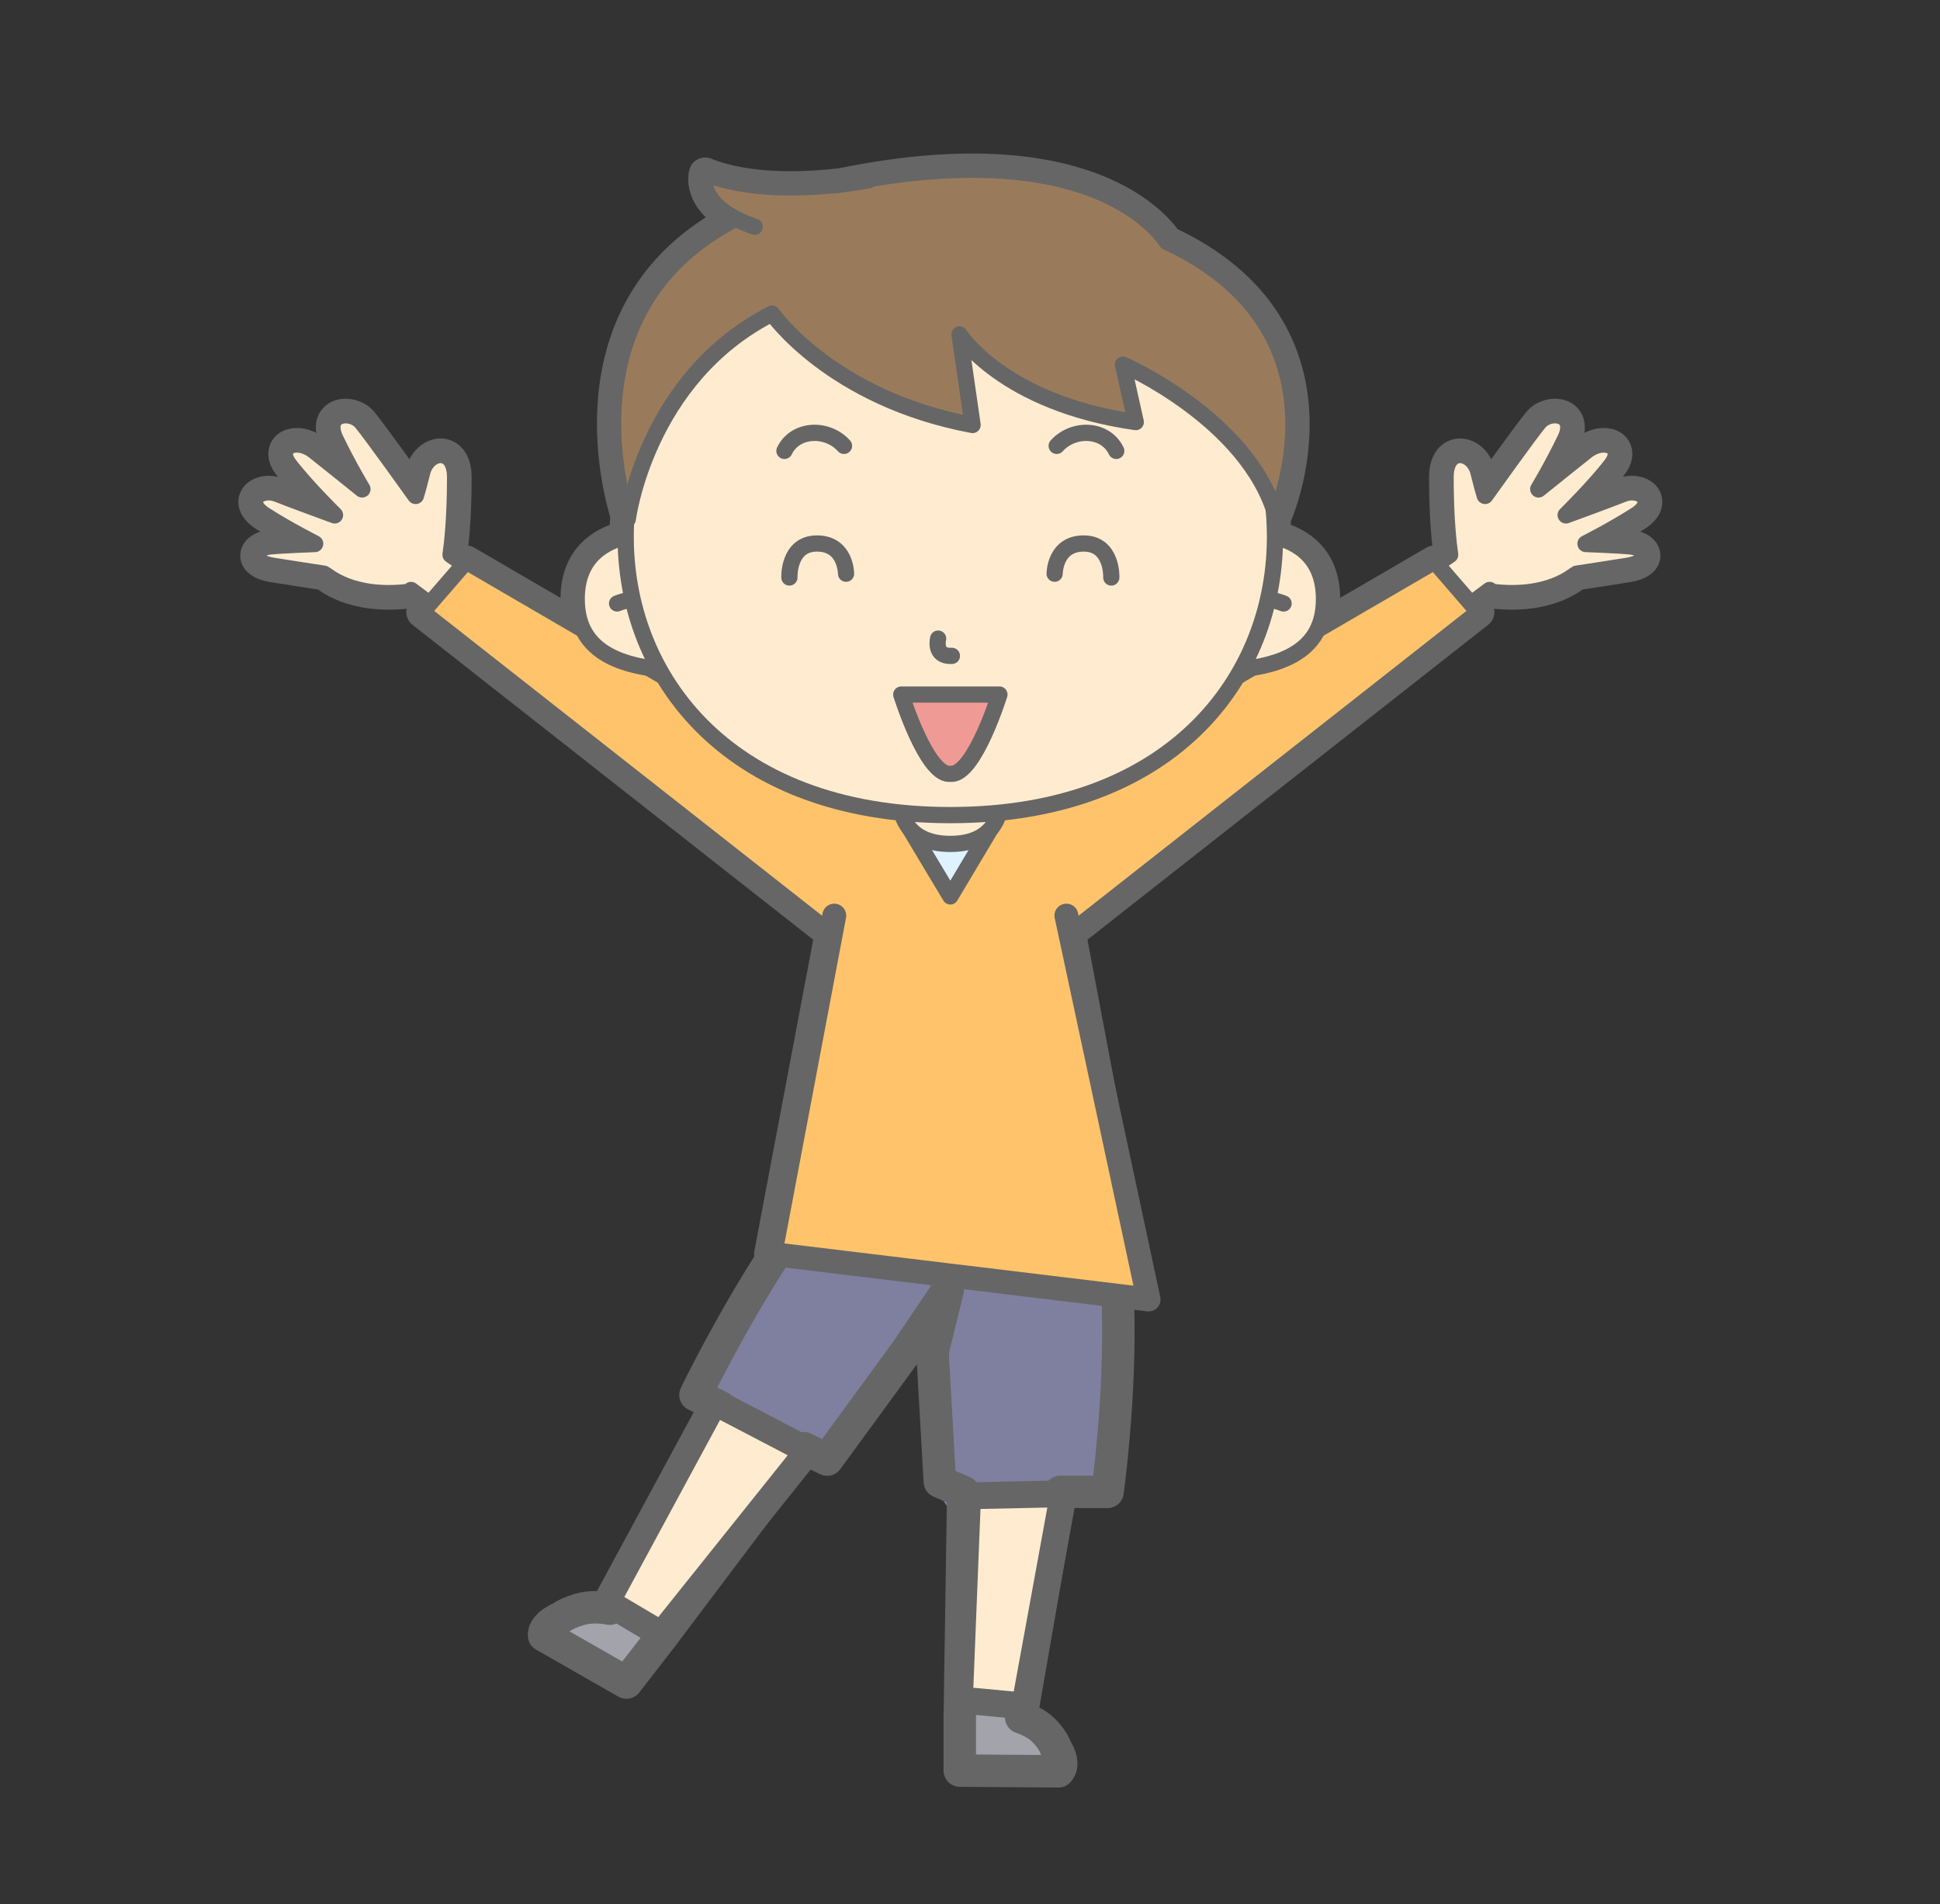 <?xml version="1.0" encoding="UTF-8" standalone="no"?>
<svg
   xmlns:dc="http://purl.org/dc/elements/1.1/"
   xmlns:cc="http://creativecommons.org/ns#"
   xmlns:rdf="http://www.w3.org/1999/02/22-rdf-syntax-ns#"
   xmlns:svg="http://www.w3.org/2000/svg"
   xmlns="http://www.w3.org/2000/svg"
   id="svg19094"
   viewBox="0 0 650 637.795"
   height="637.795"
   width="650"
   y="0"
   x="0"
   version="1.1">
  <rect x="0" y="0" width="650" height="637.795" fill="#333333" stroke="none"/>
  <defs
     id="defs19096">
    <clipPath
       id="Clip_1">
      <path
         id="path19099"
         d="m 850,3.135 0,634.66 -847.5,0 0,-634.66 847.5,0 z" />
    </clipPath>
  </defs>
  <g
     transform="translate(0,-2.9101562e-6)"
     id="Layer_1">
    <g
       id="g19102"
       clip-path="url(#Clip_1)">
      <g
         transform="translate(-112.044,-2.733)"
         id="g20215">
        <path
           d="m 332.937,226.899 c 0.467,0.841 0.952,1.675 1.449,2.502 l -5.157,-3.002 c 1.194,0.191 2.424,0.362 3.709,0.499 m 193.59,2.502 c 0.498,-0.827 0.981,-1.661 1.45,-2.502 1.283,-0.138 2.513,-0.309 3.709,-0.499 z m 131.834,-43.736 c -3.874,-0.393 -14.985,-0.811 -14.985,-0.811 0,0 9.349,-4.749 16.757,-9.507 7.411,-4.756 1.389,-9.51 -4.269,-7.226 -4.253,1.714 -19.132,7.145 -19.132,7.145 0,0 9.785,-9.628 15.258,-16.798 4.779,-6.258 -2.55,-9.341 -8.398,-4.759 -3.364,2.639 -16.049,12.857 -16.049,12.857 0,0 4.582,-7.559 8.974,-16.664 4.296,-8.906 -5.242,-10.072 -8.854,-5.752 -3.408,4.079 -18.044,24.6 -18.044,24.6 0,0 -0.672,-2.037 -2.124,-7.889 -1.797,-7.238 -11.206,-8.85 -11.215,1.738 -0.004,14.058 1.053,22.731 1.533,25.953 l -4.489,3.054 -0.626,-0.725 -39.289,22.869 c 1.469,-2.953 2.227,-6.392 2.227,-10.385 0,-13.207 -8.012,-18.7 -16.425,-20.836 -7.9e-4,-3.136 -0.158,-6.276 -0.461,-9.408 0.256,0.744 0.511,1.488 0.732,2.247 0,0 27.656,-61.899 -36.593,-91.626 0,0 -21.489,-37.2 -108.981,-19.251 -11.387,1.328 -30.972,2.352 -45.612,-3.567 0,0 -2.681,8.353 10.328,15.099 -55.919,28.712 -39.623,89.685 -36.65,99.274 -0.18,2.41 -0.273,4.822 -0.275,7.233 -8.413,2.134 -16.425,7.628 -16.425,20.836 0,3.992 0.756,7.432 2.225,10.385 l -39.287,-22.869 -0.628,0.725 -4.487,-3.054 c 0.48,-3.222 1.537,-11.895 1.533,-25.953 -0.009,-10.588 -9.418,-8.976 -11.214,-1.738 -1.453,5.852 -2.125,7.889 -2.125,7.889 0,0 -14.635,-20.521 -18.044,-24.6 -3.611,-4.32 -13.15,-3.154 -8.854,5.752 4.392,9.105 8.974,16.664 8.974,16.664 0,0 -12.685,-10.219 -16.051,-12.857 -5.847,-4.582 -13.175,-1.499 -8.397,4.759 5.474,7.17 15.259,16.798 15.259,16.798 0,0 -14.881,-5.43 -19.132,-7.145 -5.659,-2.285 -11.681,2.469 -4.271,7.226 7.411,4.758 16.759,9.507 16.759,9.507 0,0 -11.111,0.417 -14.985,0.811 -5.42,0.551 -7.049,5.353 0.81,6.661 3.489,0.581 17.298,2.688 17.298,2.688 0.751,0.3 9.018,8.393 28.295,6.087 l 0.809,-0.646 6.174,4.608 -2.326,2.687 136.856,107.514 -20.32,107.435 1.651,0 c -15.548,23.963 -26.739,47.295 -26.739,47.295 l 8.212,4.029 -5.521,10.102 -0.002,-8.3e-4 -31.415,57.472 0.002,0 c -3.344,-0.643 -6.815,-0.723 -10.101,0.236 -3.075,0.898 -5.041,1.88 -6.303,2.815 l -0.005,0 c -6.311,2.814 -5.584,5.93 -5.584,5.93 l 27.586,15.76 1.948,-2.511 9.532,-12.292 0.002,0 0.052,-0.068 1.128,-1.456 c 0,0 -0.015,-0.011 -0.022,-0.017 l 38.515,-51.126 8.32,-11.044 7.786,3.821 26.825,-36.71 13.557,-20.108 0.374,24.232 2.458,43.397 -7.189,-1.367 9.377,14.017 -0.002,0 -0.942,61.046 -0.026,0 0,1.651 -0.003,0.185 0.003,0 0,17.833 33.042,0.248 c 0,0 2.611,-2.237 -0.818,-7.621 l -0.002,0 c -0.447,-1.385 -1.447,-3.152 -3.423,-5.383 -2.11,-2.382 -5.041,-3.992 -8.23,-5.075 l 10.922,-62.884 2.196,-12.65 15.813,0 c 0,0 4.451,-31.55 3.509,-62.666 0.044,0.023 0.086,0.048 0.13,0.071 l -0.131,-0.134 c -0.175,-5.761 -0.536,-11.504 -1.144,-17.029 l 5.277,0 -20.32,-107.435 136.856,-107.514 -2.326,-2.687 6.174,-4.608 0.808,0.646 c 19.275,2.306 27.544,-5.788 28.295,-6.087 0,0 13.808,-2.107 17.298,-2.688 7.859,-1.308 6.229,-6.111 0.81,-6.661"
           id="path19104"
           style="fill:#7f80a0;fill-opacity:1" />
        <path
           style="fill:#a3a3ac;fill-opacity:1;fill-rule:evenodd;stroke:none;stroke-width:1px;stroke-linecap:butt;stroke-linejoin:miter;stroke-opacity:1"
           d="m 437.599,574.206 15.726,1.367 16.41,15.042 -3.419,6.154 -27.35,0 -4.786,-6.154 z"
           id="path20213" />
        <path
           style="fill:#a3a3ac;fill-opacity:1;fill-rule:evenodd;stroke:none;stroke-width:1px;stroke-linecap:butt;stroke-linejoin:miter;stroke-opacity:1"
           d="m 313.157,539.335 -15.726,5.47 -2.735,7.521 28.717,13.675 9.572,-16.41 z"
           id="path20211" />
        <path
           d="m 332.937,226.899 c 0.467,0.841 0.952,1.675 1.449,2.502 l -5.157,-3.002 c 1.194,0.191 2.424,0.362 3.709,0.499 z m 193.59,2.502 c 0.498,-0.827 0.981,-1.661 1.45,-2.502 1.283,-0.138 2.513,-0.309 3.709,-0.499 z m 131.834,-43.736 c -3.874,-0.393 -14.985,-0.811 -14.985,-0.811 0,0 9.349,-4.749 16.757,-9.507 7.411,-4.756 1.389,-9.51 -4.269,-7.226 -4.253,1.714 -19.132,7.145 -19.132,7.145 0,0 9.785,-9.628 15.258,-16.798 4.779,-6.258 -2.55,-9.341 -8.398,-4.759 -3.364,2.639 -16.049,12.857 -16.049,12.857 0,0 4.582,-7.559 8.974,-16.664 4.296,-8.906 -5.242,-10.072 -8.854,-5.752 -3.408,4.079 -18.044,24.6 -18.044,24.6 0,0 -0.672,-2.037 -2.124,-7.889 -1.797,-7.238 -11.206,-8.85 -11.215,1.738 -0.004,14.058 1.053,22.731 1.533,25.953 l -4.489,3.054 -0.626,-0.725 -39.289,22.869 c 1.469,-2.953 2.227,-6.392 2.227,-10.385 0,-13.207 -8.012,-18.7 -16.425,-20.836 -7.9e-4,-3.136 -0.158,-6.276 -0.461,-9.408 0.256,0.744 0.511,1.488 0.732,2.247 0,0 27.656,-61.899 -36.593,-91.626 0,0 -21.489,-37.2 -108.981,-19.251 -11.387,1.328 -30.972,2.352 -45.612,-3.567 0,0 -2.681,8.353 10.328,15.099 -55.919,28.712 -39.623,89.685 -36.65,99.274 -0.18,2.41 -0.273,4.822 -0.275,7.233 -8.413,2.134 -16.425,7.628 -16.425,20.836 0,3.992 0.756,7.432 2.225,10.385 l -39.287,-22.869 -0.628,0.725 -4.487,-3.054 c 0.48,-3.222 1.537,-11.895 1.533,-25.953 -0.009,-10.588 -9.418,-8.976 -11.214,-1.738 -1.453,5.852 -2.125,7.889 -2.125,7.889 0,0 -14.635,-20.521 -18.044,-24.6 -3.611,-4.32 -13.15,-3.154 -8.854,5.752 4.392,9.105 8.974,16.664 8.974,16.664 0,0 -12.685,-10.219 -16.051,-12.857 -5.847,-4.582 -13.175,-1.499 -8.397,4.759 5.474,7.17 15.259,16.798 15.259,16.798 0,0 -14.881,-5.43 -19.132,-7.145 -5.659,-2.285 -11.681,2.469 -4.271,7.226 7.411,4.758 16.759,9.507 16.759,9.507 0,0 -11.111,0.417 -14.985,0.811 -5.42,0.551 -7.049,5.353 0.81,6.661 3.489,0.581 17.298,2.688 17.298,2.688 0.751,0.3 9.018,8.393 28.295,6.087 l 0.809,-0.646 6.174,4.608 -2.326,2.687 136.856,107.514 -20.32,107.435 1.651,0 c -15.548,23.963 -26.739,47.295 -26.739,47.295 l 8.212,4.029 -5.521,10.102 -0.002,-8.3e-4 -31.415,57.472 0.002,0 c -3.344,-0.643 -6.815,-0.723 -10.101,0.236 -3.075,0.898 -5.041,1.88 -6.303,2.815 l -0.005,0 c -6.311,2.814 -5.584,5.93 -5.584,5.93 l 27.586,15.76 1.948,-2.511 9.532,-12.292 0.002,0 0.052,-0.068 1.128,-1.456 c 0,0 -0.015,-0.011 -0.022,-0.017 l 38.515,-51.126 8.32,-11.044 7.786,3.821 26.825,-36.71 13.557,-20.108 -5.096,20.814 2.458,43.397 7.853,3.419 -0.196,12.65 -0.002,0 -0.942,61.046 -0.026,0 0,1.651 -0.003,0.185 0.003,0 0,17.833 33.042,0.248 c 0,0 2.611,-2.237 -0.818,-7.621 l -0.002,0 c -0.447,-1.385 -1.447,-3.152 -3.423,-5.383 -2.11,-2.382 -5.041,-3.992 -8.23,-5.075 l 10.922,-62.884 2.196,-12.65 15.813,0 c 0,0 4.451,-31.55 3.509,-62.666 0.044,0.023 0.086,0.048 0.13,0.071 l -0.131,-0.134 c -0.175,-5.761 -0.536,-11.504 -1.144,-17.029 l 5.277,0 -20.32,-107.435 136.856,-107.514 -2.326,-2.687 6.174,-4.608 0.808,0.646 c 19.275,2.306 27.544,-5.788 28.295,-6.087 0,0 13.808,-2.107 17.298,-2.688 7.859,-1.308 6.229,-6.111 0.81,-6.661 z"
           id="path19106"
           style="fill-opacity:0;stroke:#666666;stroke-width:10.873;stroke-linecap:round;stroke-linejoin:round" />
        <path
           d="m 658.36,185.665 c -3.874,-0.394 -14.985,-0.811 -14.985,-0.811 0,0 9.349,-4.749 16.757,-9.506 7.411,-4.756 1.389,-9.51 -4.269,-7.226 -4.253,1.714 -19.132,7.145 -19.132,7.145 0,0 9.785,-9.628 15.258,-16.798 4.779,-6.258 -2.55,-9.341 -8.398,-4.759 -3.364,2.639 -16.049,12.857 -16.049,12.857 0,0 4.582,-7.558 8.974,-16.664 4.296,-8.906 -5.242,-10.072 -8.854,-5.752 -3.408,4.08 -18.044,24.601 -18.044,24.601 0,0 -0.672,-2.037 -2.124,-7.889 -1.797,-7.238 -11.206,-8.85 -11.215,1.738 -0.004,14.058 1.053,22.73 1.533,25.953 l -115.805,78.804 15.547,17.874 113.593,-84.777 0.809,0.645 c 19.275,2.306 27.544,-5.787 28.295,-6.087 0,0 13.808,-2.107 17.298,-2.688 7.859,-1.308 6.229,-6.111 0.81,-6.661"
           id="path19108"
           style="fill:#ffecd0" />
        <path
           d="m 658.36,185.665 c -3.874,-0.394 -14.985,-0.811 -14.985,-0.811 0,0 9.349,-4.749 16.757,-9.506 7.411,-4.756 1.389,-9.51 -4.269,-7.226 -4.253,1.714 -19.132,7.145 -19.132,7.145 0,0 9.785,-9.628 15.258,-16.798 4.779,-6.258 -2.55,-9.341 -8.398,-4.759 -3.364,2.639 -16.049,12.857 -16.049,12.857 0,0 4.582,-7.558 8.974,-16.664 4.296,-8.906 -5.242,-10.072 -8.854,-5.752 -3.408,4.08 -18.044,24.601 -18.044,24.601 0,0 -0.672,-2.037 -2.124,-7.889 -1.797,-7.238 -11.206,-8.85 -11.215,1.738 -0.004,14.058 1.053,22.73 1.533,25.953 l -115.805,78.804 15.547,17.874 113.593,-84.777 0.809,0.645 c 19.275,2.306 27.544,-5.787 28.295,-6.087 0,0 13.808,-2.107 17.298,-2.688 7.859,-1.308 6.229,-6.111 0.81,-6.661 z"
           id="path19110"
           style="fill-opacity:0;stroke:#666666;stroke-width:5.654;stroke-linecap:round;stroke-linejoin:round" />
        <path
           d="m 430.457,271.438 c -18.062,-0.002 -36.123,5.552 -38.842,8.064 l 1.773,34.471 74.136,0 1.773,-34.471 c -2.717,-2.511 -20.78,-8.064 -38.84,-8.064"
           id="path19112"
           style="fill:#ffc46b" />
        <path
           d="m 430.457,271.438 c -18.062,-0.002 -36.123,5.552 -38.842,8.064 l 1.773,34.471 74.136,0 1.773,-34.471 c -2.717,-2.511 -20.78,-8.064 -38.84,-8.064 z"
           id="path19114"
           style="fill-opacity:0;stroke:#666666;stroke-width:5.436;stroke-linecap:round;stroke-linejoin:round" />
        <path
           d="m 451.279,273.203 141.42,-82.32 14.602,16.868 -139.776,109.809"
           id="path19116"
           style="fill:#ffc46b" />
        <path
           d="m 451.279,273.203 141.42,-82.32 14.602,16.868 -139.776,109.809"
           id="path19118"
           style="fill-opacity:0;stroke:#666666;stroke-width:5.436;stroke-linecap:round;stroke-linejoin:round" />
        <path
           d="M 378.904,267.359 263.099,188.554 c 0.48,-3.222 1.537,-11.895 1.533,-25.953 -0.009,-10.588 -9.418,-8.976 -11.214,-1.738 -1.453,5.852 -2.125,7.889 -2.125,7.889 0,0 -14.635,-20.521 -18.044,-24.601 -3.611,-4.32 -13.15,-3.153 -8.854,5.752 4.392,9.105 8.974,16.664 8.974,16.664 0,0 -12.685,-10.219 -16.051,-12.857 -5.847,-4.582 -13.175,-1.499 -8.397,4.759 5.474,7.17 15.259,16.798 15.259,16.798 0,0 -14.881,-5.431 -19.132,-7.145 -5.659,-2.285 -11.681,2.469 -4.271,7.226 7.411,4.757 16.759,9.506 16.759,9.506 0,0 -11.111,0.417 -14.985,0.811 -5.42,0.55 -7.049,5.353 0.81,6.661 3.489,0.58 17.298,2.688 17.298,2.688 0.751,0.3 9.018,8.394 28.295,6.087 l 0.809,-0.645 113.593,84.777 z"
           id="path19120"
           style="fill:#ffecd0" />
        <path
           d="M 378.904,267.359 263.099,188.554 c 0.48,-3.222 1.537,-11.895 1.533,-25.953 -0.009,-10.588 -9.418,-8.976 -11.214,-1.738 -1.453,5.852 -2.125,7.889 -2.125,7.889 0,0 -14.635,-20.521 -18.044,-24.601 -3.611,-4.32 -13.15,-3.153 -8.854,5.752 4.392,9.105 8.974,16.664 8.974,16.664 0,0 -12.685,-10.219 -16.051,-12.857 -5.847,-4.582 -13.175,-1.499 -8.397,4.759 5.474,7.17 15.259,16.798 15.259,16.798 0,0 -14.881,-5.431 -19.132,-7.145 -5.659,-2.285 -11.681,2.469 -4.271,7.226 7.411,4.757 16.759,9.506 16.759,9.506 0,0 -11.111,0.417 -14.985,0.811 -5.42,0.55 -7.049,5.353 0.81,6.661 3.489,0.58 17.298,2.688 17.298,2.688 0.751,0.3 9.018,8.394 28.295,6.087 l 0.809,-0.645 113.593,84.777 15.547,-17.874 z"
           id="path19122"
           style="fill-opacity:0;stroke:#666666;stroke-width:5.654;stroke-linecap:round;stroke-linejoin:round" />
        <path
           d="m 409.635,273.203 -141.42,-82.32 -14.602,16.868 139.776,109.809"
           id="path19124"
           style="fill:#ffc46b" />
        <path
           d="m 409.635,273.203 -141.42,-82.32 -14.602,16.868 139.776,109.809"
           id="path19126"
           style="fill-opacity:0;stroke:#666666;stroke-width:5.436;stroke-linecap:round;stroke-linejoin:round" />
        <path
           d="m 430.456,303.01 13.711,-22.999 -27.496,0 z"
           id="path19128"
           style="fill:#def3ff" />
        <path
           d="m 430.456,303.01 13.711,-22.999 -27.496,0 13.784,22.999 z"
           id="path19130"
           style="fill-opacity:0;stroke:#666666;stroke-width:5.436;stroke-linecap:round;stroke-linejoin:round" />
        <path
           d="m 440.494,270.106 -1.852,-16.952 -8.186,-4.613 -8.185,4.613 -1.853,16.952 -6.616,2.719 c 0,0 0.324,12.594 16.654,12.594 16.331,0 16.656,-12.594 16.656,-12.594 z"
           id="path19132"
           style="fill:#ffecd0" />
        <path
           d="m 440.494,270.106 -1.852,-16.952 -8.186,-4.613 -8.185,4.613 -1.853,16.952 -6.616,2.719 c 0,0 0.324,12.594 16.654,12.594 16.331,0 16.656,-12.594 16.656,-12.594 l -6.619,-2.719 z"
           id="path19134"
           style="fill-opacity:0;stroke:#666666;stroke-width:5.436;stroke-linecap:round;stroke-linejoin:round" />
        <path
           d="m 340.773,181.913 c 0,0 -35.497,-6.345 -35.497,21.454 0,16.355 12.222,23.779 37.342,24.09"
           id="path19136"
           style="fill:#ffecd0" />
        <path
           d="m 340.773,181.913 c 0,0 -35.497,-6.345 -35.497,21.454 0,16.355 12.222,23.779 37.342,24.09"
           id="path19138"
           style="fill-opacity:0;stroke:#666666;stroke-width:5.436;stroke-linecap:round;stroke-linejoin:round" />
        <path
           d="m 318.802,204.873 c 0,0 4.653,-1.862 9.088,-1.838"
           id="path19140"
           style="fill:#ffecd0" />
        <path
           d="m 318.802,204.873 c 0,0 4.653,-1.862 9.088,-1.838"
           id="path19142"
           style="fill-opacity:0;stroke:#666666;stroke-width:5.436;stroke-linecap:round;stroke-linejoin:round" />
        <path
           d="m 520.14,181.913 c 0,0 35.497,-6.345 35.497,21.454 0,16.355 -12.219,23.779 -37.341,24.09"
           id="path19144"
           style="fill:#ffecd0" />
        <path
           d="m 520.14,181.913 c 0,0 35.497,-6.345 35.497,21.454 0,16.355 -12.219,23.779 -37.341,24.09"
           id="path19146"
           style="fill-opacity:0;stroke:#666666;stroke-width:5.436;stroke-linecap:round;stroke-linejoin:round" />
        <path
           d="m 542.111,204.873 c 0,0 -4.654,-1.862 -9.085,-1.838"
           id="path19148"
           style="fill:#ffecd0" />
        <path
           d="m 542.111,204.873 c 0,0 -4.654,-1.862 -9.085,-1.838"
           id="path19150"
           style="fill-opacity:0;stroke:#666666;stroke-width:5.436;stroke-linecap:round;stroke-linejoin:round" />
        <path
           d="m 430.456,275.767 c -152.303,0 -137.57,-193.756 0,-193.756 137.569,0 152.306,193.756 0,193.756"
           id="path19152"
           style="fill:#ffecd0" />
        <path
           d="m 430.456,275.767 c -152.303,0 -137.57,-193.756 0,-193.756 137.569,0 152.306,193.756 0,193.756 z"
           id="path19154"
           style="fill-opacity:0;stroke:#666666;stroke-width:5.436;stroke-linecap:round;stroke-linejoin:round" />
        <path
           d="m 426.368,216.645 c 0,0 -1.573,6.126 4.617,5.787"
           id="path19156"
           style="fill-opacity:0;stroke:#666666;stroke-width:5.436;stroke-linecap:round;stroke-linejoin:round" />
        <path
           d="m 370.74,107.779 c 0,0 19.713,28.462 67.17,37.317 l -4.381,-30.36 c 0,0 14.524,23.057 59.061,29.382 l -4.303,-19.262 c 0,0 41.793,18.172 51.195,50.514 0,0 27.656,-61.899 -36.593,-91.626 0,0 -22.633,-39.215 -116.087,-17.71 -95.773,22.039 -64.407,110.558 -64.407,110.558 0,0 5.999,-47.308 48.345,-68.813"
           id="path19158"
           style="fill:#997b5c" />
        <path
           d="m 370.74,107.779 c 0,0 19.713,28.462 67.17,37.317 l -4.381,-30.36 c 0,0 14.524,23.057 59.061,29.382 l -4.303,-19.262 c 0,0 41.793,18.172 51.195,50.514 0,0 27.656,-61.899 -36.593,-91.626 0,0 -22.633,-39.215 -116.087,-17.71 -95.773,22.039 -64.407,110.558 -64.407,110.558 0,0 5.999,-47.308 48.345,-68.813 z"
           id="path19160"
           style="fill-opacity:0;stroke:#666666;stroke-width:5.436;stroke-linecap:round;stroke-linejoin:round" />
        <path
           d="m 403.199,63.101 c 0,0 -32.999,6.68 -54.902,-2.175 0,0 -3.475,10.801 16.603,17.758"
           id="path19162"
           style="fill:#997b5c" />
        <path
           d="m 403.199,63.101 c 0,0 -32.999,6.68 -54.902,-2.175 0,0 -3.475,10.801 16.603,17.758"
           id="path19164"
           style="fill-opacity:0;stroke:#666666;stroke-width:5.436;stroke-linecap:round;stroke-linejoin:round" />
        <path
           d="m 374.87,153.771 c 3.652,-7.59 14.36,-7.905 19.956,-1.686"
           id="path19166"
           style="fill-opacity:0;stroke:#666666;stroke-width:5.436;stroke-linecap:round;stroke-linejoin:round" />
        <path
           d="m 486.044,153.771 c -3.652,-7.59 -14.36,-7.905 -19.957,-1.686"
           id="path19168"
           style="fill-opacity:0;stroke:#666666;stroke-width:5.436;stroke-linecap:round;stroke-linejoin:round" />
        <path
           d="m 376.53,196.173 c 0,0 -0.485,-11.385 9.25,-11.385 9.733,0 9.733,10.12 9.733,10.12"
           id="path19170"
           style="fill-opacity:0;stroke:#666666;stroke-width:5.436;stroke-linecap:round;stroke-linejoin:round" />
        <path
           d="m 484.383,196.173 c 0,0 0.485,-11.385 -9.249,-11.385 -9.734,0 -9.734,10.12 -9.734,10.12"
           id="path19172"
           style="fill-opacity:0;stroke:#666666;stroke-width:5.436;stroke-linecap:round;stroke-linejoin:round" />
        <path
           d="m 414.011,235.388 c 0,0 8.274,26.565 16.062,26.565 0.133,0 0.256,-0.027 0.383,-0.042 0.127,0.014 0.25,0.042 0.384,0.042 7.789,0 16.062,-26.565 16.062,-26.565 z"
           id="path19174"
           style="fill:#f09a96" />
        <path
           d="m 414.011,235.388 c 0,0 8.274,26.565 16.062,26.565 0.133,0 0.256,-0.027 0.383,-0.042 0.127,0.014 0.25,0.042 0.384,0.042 7.789,0 16.062,-26.565 16.062,-26.565 l -32.892,0 z"
           id="path19176"
           style="fill-opacity:0;stroke:#666666;stroke-width:5.436;stroke-linecap:round;stroke-linejoin:round" />
        <path
           d="m 391.57,309.43 -21.423,113.271 124.935,14.276 -25.741,-127.546"
           id="path19178"
           style="fill:#ffc46b" />
        <path
           d="m 391.57,309.43 -21.423,113.271 126.737,15.326 -27.544,-128.596"
           id="path19180"
           style="fill-opacity:0;stroke:#666666;stroke-width:8;stroke-linecap:round;stroke-linejoin:round;stroke-miterlimit:4;stroke-dasharray:none" />
        <path
           style="fill:#ffecd0;fill-opacity:1;fill-rule:evenodd;stroke:#666666;stroke-width:9;stroke-linecap:round;stroke-linejoin:round;stroke-miterlimit:4;stroke-dasharray:none;stroke-opacity:1"
           d="m 351.447,472.328 31.452,16.41 -49.23,61.537 -18.461,-10.94 z"
           id="path20207" />
        <path
           id="path20209"
           d="m 436.232,503.78 32.136,-0.684 -12.991,71.11 -21.88,-2.051 z"
           style="fill:#ffecd0;fill-opacity:1;fill-rule:evenodd;stroke:#666666;stroke-width:9;stroke-linecap:round;stroke-linejoin:round;stroke-miterlimit:4;stroke-dasharray:none;stroke-opacity:1" />
      </g>
    </g>
  </g>
</svg>
